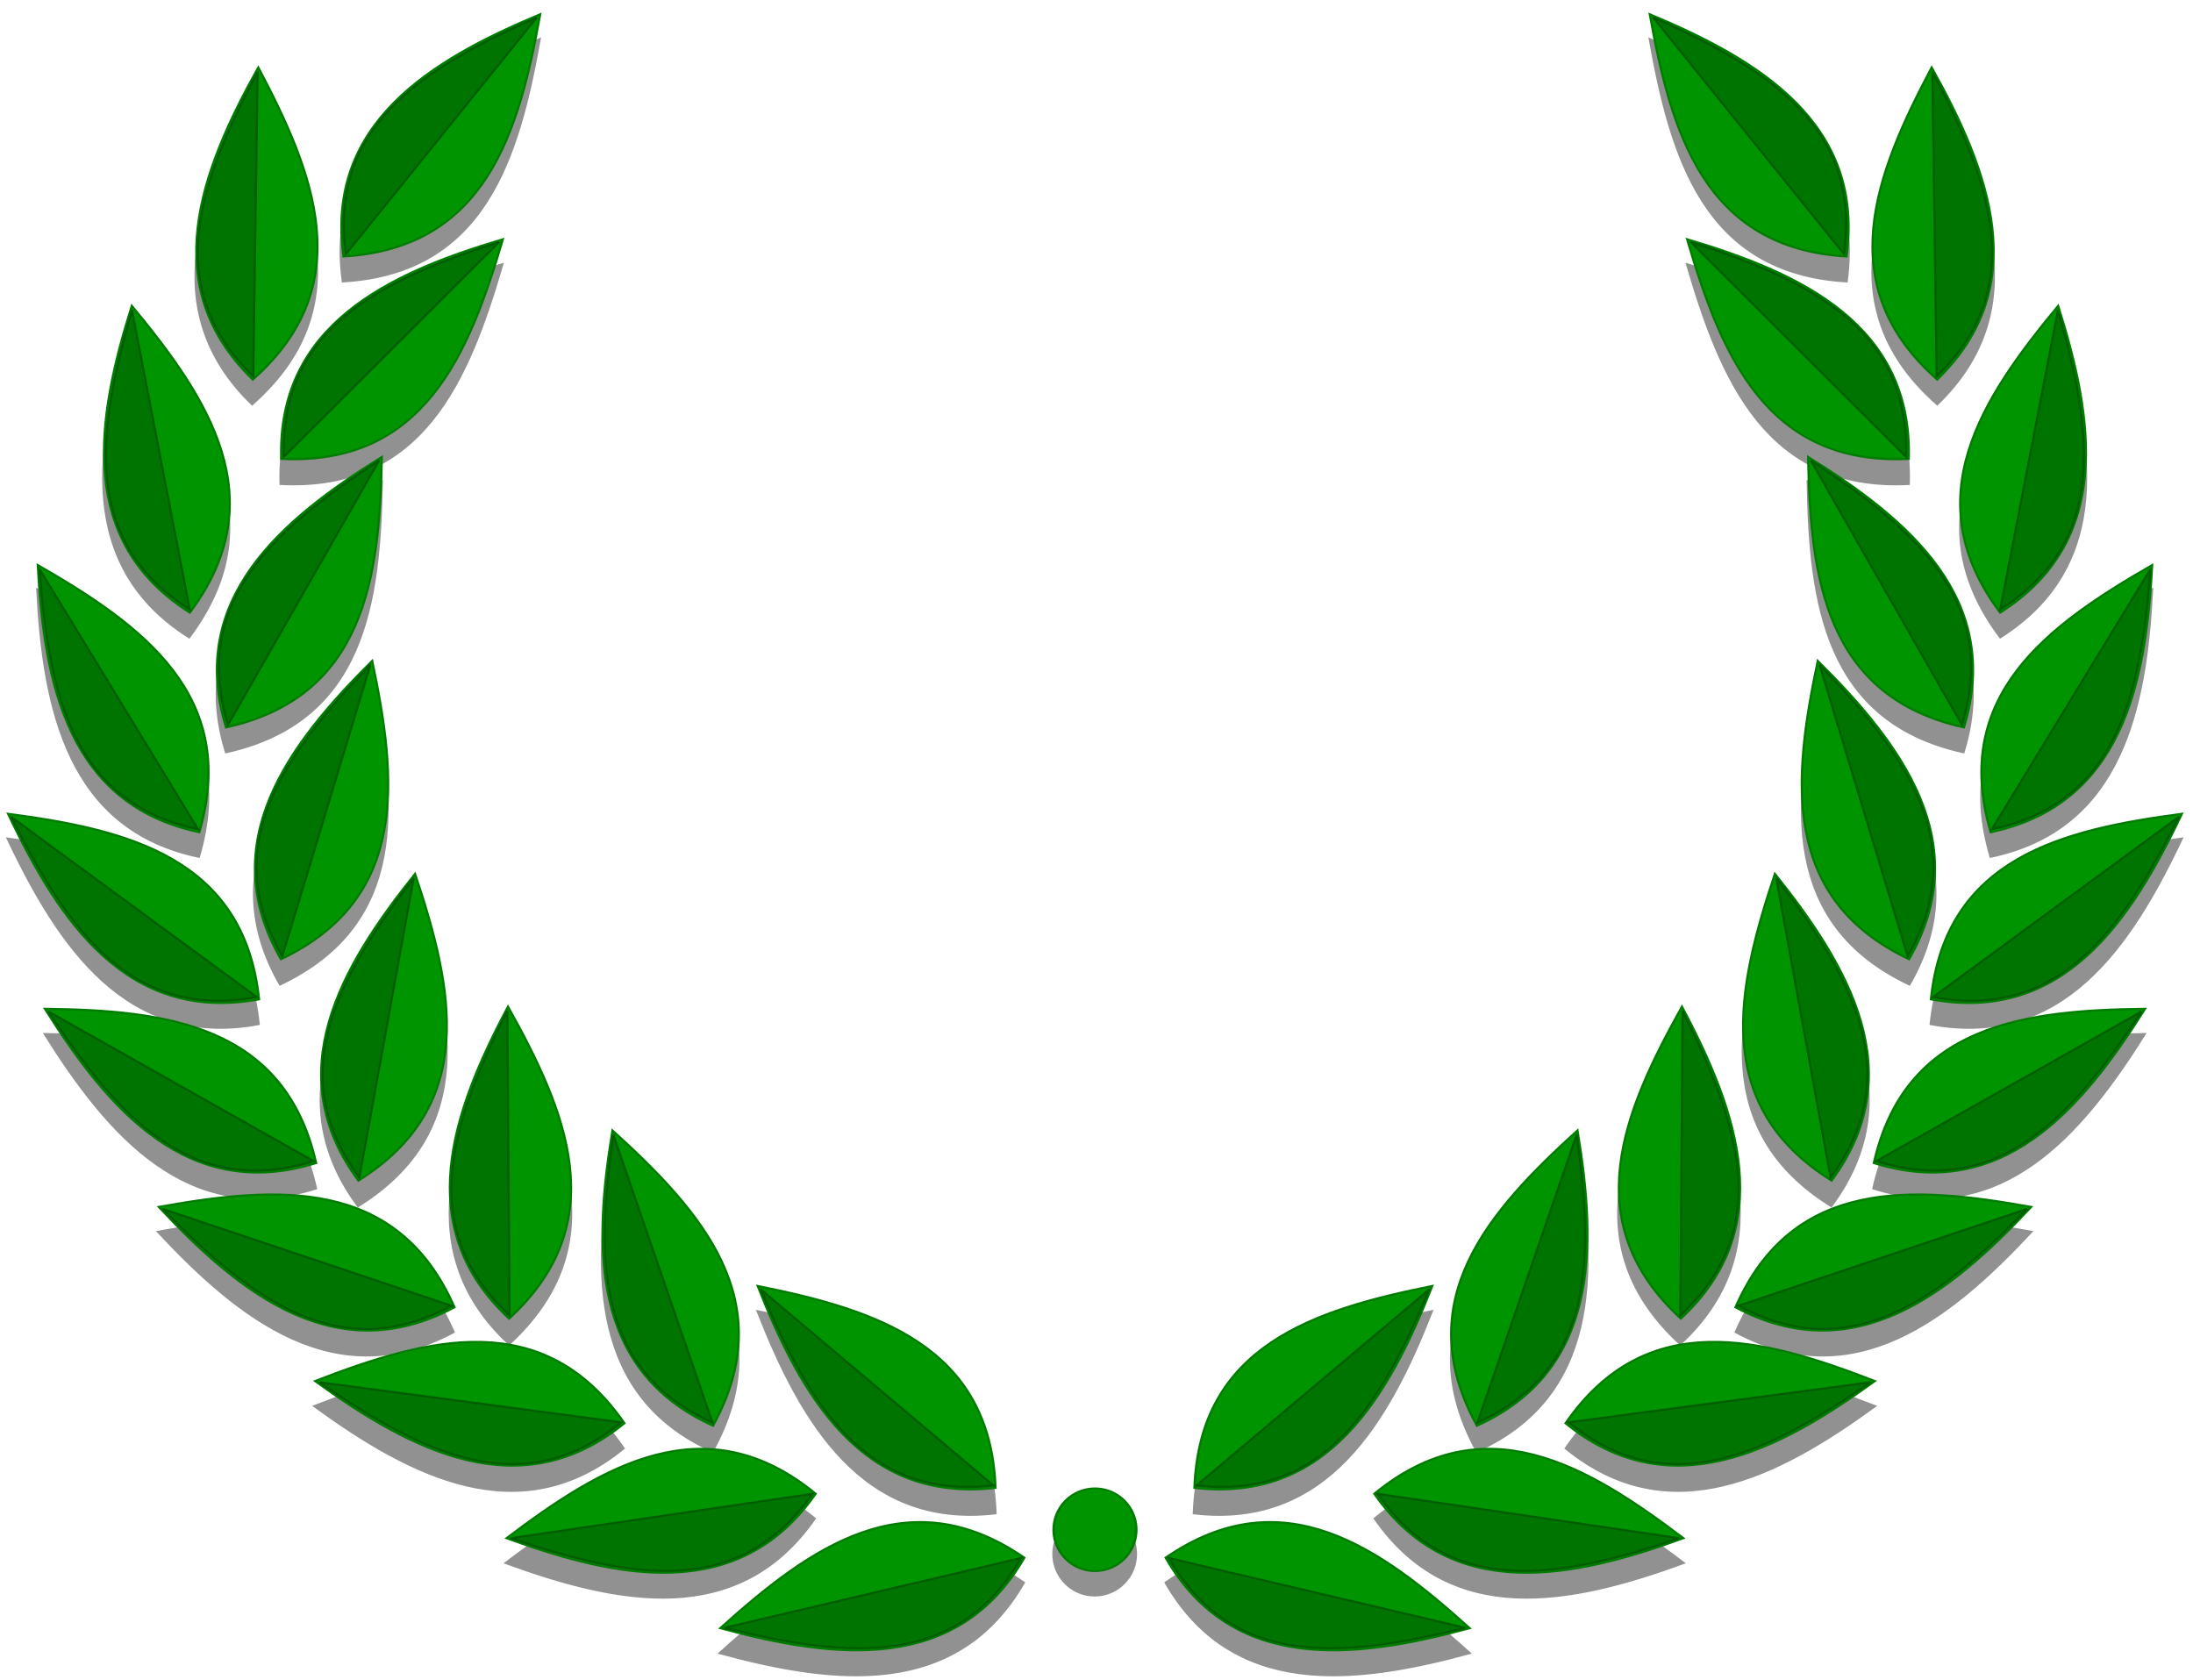<?xml version="1.0" encoding="UTF-8" standalone="no"?>
<!-- Created with Inkscape (http://www.inkscape.org/) -->
<svg
   xmlns:dc="http://purl.org/dc/elements/1.1/"
   xmlns:cc="http://web.resource.org/cc/"
   xmlns:rdf="http://www.w3.org/1999/02/22-rdf-syntax-ns#"
   xmlns:svg="http://www.w3.org/2000/svg"
   xmlns="http://www.w3.org/2000/svg"
   xmlns:xlink="http://www.w3.org/1999/xlink"
   xmlns:sodipodi="http://sodipodi.sourceforge.net/DTD/sodipodi-0.dtd"
   xmlns:inkscape="http://www.inkscape.org/namespaces/inkscape"
   height="720"
   width="940"
   id="svg2"
   sodipodi:version="0.32"
   inkscape:version="0.44+devel"
   version="1.0"
   sodipodi:docbase="C:\Documents and Settings\James\                  "
   sodipodi:docname="SPQRomani.svg"
   inkscape:output_extension="org.inkscape.output.svg.inkscape"
   sodipodi:modified="true">
  <defs
     id="defs4">
    <linearGradient
       id="linearGradient6377">
      <stop
         style="stop-color:#795400;stop-opacity:1;"
         offset="0"
         id="stop6379" />
      <stop
         id="stop6410"
         offset="0.055"
         style="stop-color:#694900;stop-opacity:1;" />
      <stop
         style="stop-color:#4f3600;stop-opacity:1;"
         offset="0.107"
         id="stop6412" />
      <stop
         id="stop6414"
         offset="0.107"
         style="stop-color:#4f3600;stop-opacity:1;" />
      <stop
         id="stop6387"
         offset="0.129"
         style="stop-color:#644500;stop-opacity:1;" />
      <stop
         style="stop-color:#7e5700;stop-opacity:1;"
         offset="0.206"
         id="stop6389" />
      <stop
         id="stop6391"
         offset="0.332"
         style="stop-color:#9e6d00;stop-opacity:1;" />
      <stop
         style="stop-color:#d89600;stop-opacity:1;"
         offset="0.705"
         id="stop6393" />
      <stop
         id="stop6395"
         offset="0.773"
         style="stop-color:#d69d1c;stop-opacity:1;" />
      <stop
         style="stop-color:#d49c1e;stop-opacity:1;"
         offset="0.773"
         id="stop6397" />
      <stop
         id="stop6399"
         offset="0.788"
         style="stop-color:#de9f0e;stop-opacity:1;" />
      <stop
         style="stop-color:#ebac1c;stop-opacity:1;"
         offset="0.824"
         id="stop6401" />
      <stop
         id="stop6403"
         offset="0.824"
         style="stop-color:#eda90f;stop-opacity:1;" />
      <stop
         style="stop-color:#c48800;stop-opacity:1;"
         offset="0"
         id="stop6405" />
      <stop
         id="stop6407"
         offset="0"
         style="stop-color:#c48800;stop-opacity:1;" />
      <stop
         style="stop-color:#c48800;stop-opacity:1;"
         offset="1"
         id="stop6381" />
    </linearGradient>
    <linearGradient
       id="linearGradient6438">
      <stop
         id="stop6440"
         offset="0"
         stop-color="#232803" />
      <stop
         id="stop6442"
         offset="0.08"
         stop-color="#55490c" />
      <stop
         id="stop6444"
         offset="0.164"
         stop-color="#886a16" />
      <stop
         id="stop6446"
         offset="0.224"
         stop-color="#a68c29" />
      <stop
         id="stop6448"
         offset="0.285"
         stop-color="#ccb54a" />
      <stop
         id="stop6450"
         offset="0.345"
         stop-color="#ebdb66" />
      <stop
         id="stop6452"
         offset="0.382"
         stop-color="#f0e36b" />
      <stop
         id="stop6454"
         offset="0.414"
         stop-color="#f5ec70" />
      <stop
         id="stop6456"
         offset="0.467"
         stop-color="#e3d55e" />
      <stop
         id="stop6458"
         offset="0.516"
         stop-color="#d1be4c" />
      <stop
         id="stop6460"
         offset="0.542"
         stop-color="#c6ad3f" />
      <stop
         id="stop6462"
         offset="0.572"
         stop-color="#bb9c33" />
      <stop
         id="stop6464"
         offset="0.632"
         stop-color="#a88e2a" />
      <stop
         id="stop6466"
         offset="0.663"
         stop-color="#b99e37" />
      <stop
         id="stop6468"
         offset="0.698"
         stop-color="#caae44" />
      <stop
         id="stop6470"
         offset="0.728"
         stop-color="#d2bc4d" />
      <stop
         id="stop6472"
         offset="0.758"
         stop-color="#daca56" />
      <stop
         id="stop6474"
         offset="0.787"
         stop-color="#d5c24f" />
      <stop
         id="stop6476"
         offset="0.817"
         stop-color="#d0bb49" />
      <stop
         id="stop6478"
         offset="0.878"
         stop-color="#bb9c33" />
      <stop
         id="stop6480"
         offset="0.935"
         stop-color="#896c1a" />
      <stop
         id="stop6482"
         offset="0.973"
         stop-color="#564a0e" />
      <stop
         id="stop6484"
         offset="1"
         stop-color="#232803" />
    </linearGradient>
    <linearGradient
       inkscape:collect="always"
       xlink:href="#linearGradient6438"
       id="linearGradient6626"
       gradientUnits="userSpaceOnUse"
       x1="182.823"
       y1="434.393"
       x2="562.533"
       y2="616.241" />
    <linearGradient
       inkscape:collect="always"
       xlink:href="#linearGradient6438"
       id="linearGradient6630"
       gradientUnits="userSpaceOnUse"
       x1="182.823"
       y1="434.393"
       x2="562.533"
       y2="616.241"
       gradientTransform="matrix(1.346,0,0,1.346,-127.656,-205.758)" />
    <linearGradient
       inkscape:collect="always"
       xlink:href="#linearGradient6438"
       id="linearGradient6742"
       gradientUnits="userSpaceOnUse"
       gradientTransform="matrix(1.346,0,0,1.346,-127.656,-205.758)"
       x1="182.823"
       y1="434.393"
       x2="562.533"
       y2="616.241" />
    <linearGradient
       id="linearGradient7749">
      <stop
         id="stop7753"
         offset="0"
         stop-color="#585858" />
      <stop
         id="stop7755"
         offset="0.164"
         stop-color="#888" />
      <stop
         id="stop7757"
         offset="0.224"
         stop-color="#a6a6a6" />
      <stop
         id="stop7759"
         offset="0.285"
         stop-color="#ccc" />
      <stop
         id="stop7761"
         offset="0.285"
         stop-color="#cccac2" />
      <stop
         id="stop7769"
         offset="0.467"
         stop-color="#e3e3e3" />
      <stop
         id="stop7771"
         offset="0.516"
         stop-color="#d1d1d1" />
      <stop
         id="stop7773"
         offset="0.542"
         stop-color="#c6c6c6" />
      <stop
         id="stop7775"
         offset="0.572"
         stop-color="#bbb" />
      <stop
         id="stop7777"
         offset="0.632"
         stop-color="#a8a8a8" />
      <stop
         id="stop7779"
         offset="0.663"
         stop-color="#b9b9b9" />
      <stop
         id="stop7781"
         offset="0.698"
         stop-color="#cacaca" />
      <stop
         id="stop7783"
         offset="0.728"
         stop-color="#d2d2d2" />
      <stop
         id="stop7785"
         offset="0.758"
         stop-color="#dadada" />
      <stop
         id="stop7787"
         offset="0.787"
         stop-color="#d5d5d5" />
      <stop
         id="stop7789"
         offset="0.817"
         stop-color="#d0d0d0" />
      <stop
         id="stop7791"
         offset="0.878"
         stop-color="#bbb" />
      <stop
         id="stop7793"
         offset="0.935"
         stop-color="#898989" />
      <stop
         id="stop7795"
         offset="1"
         stop-color="#585858"
         style="stop-color:black;stop-opacity:1" />
    </linearGradient>
    <linearGradient
       inkscape:collect="always"
       xlink:href="#linearGradient7749"
       id="linearGradient7827"
       x1="-919.808"
       y1="341.907"
       x2="-174.853"
       y2="528.992"
       gradientUnits="userSpaceOnUse"
       gradientTransform="matrix(0.762,0,0,0.762,801.227,173.531)" />
    <linearGradient
       inkscape:collect="always"
       xlink:href="#linearGradient6438"
       id="linearGradient8715"
       gradientUnits="userSpaceOnUse"
       gradientTransform="matrix(1.367,0,0,1.325,-126.817,-196.841)"
       x1="182.823"
       y1="434.393"
       x2="562.533"
       y2="616.241" />
    <filter
       inkscape:collect="always"
       id="filter3327">
      <feGaussianBlur
         inkscape:collect="always"
         stdDeviation="6.131"
         id="feGaussianBlur3329" />
    </filter>
  </defs>
  <sodipodi:namedview
     id="base"
     pagecolor="#ffffff"
     bordercolor="#666666"
     borderopacity="1.0"
     inkscape:pageopacity="0.0"
     inkscape:pageshadow="2"
     inkscape:cx="470"
     inkscape:cy="360"
     inkscape:zoom="0.52361111"
     inkscape:document-units="px"
     inkscape:current-layer="g2936"
     inkscape:window-width="887"
     inkscape:window-height="602"
     inkscape:window-x="129"
     inkscape:window-y="132"
     width="940px"
     height="720px" />
  <g
     inkscape:groupmode="layer"
     inkscape:label="Warstwa 1"
     id="layer1"
     transform="translate(91.881,-228.748)">
    <path
       style="fill:#919191;fill-opacity:1;fill-rule:evenodd;stroke:#919191;stroke-width:1px;stroke-linecap:butt;stroke-linejoin:miter;stroke-opacity:1;filter:url(#filter3327)"
       d="M 139.401,245.593 C 92.227,265.283 47.25,292.535 55.097,349.291 C 116.022,345.776 130.318,296.179 139.401,245.593 z M 615.318,245.593 C 624.401,296.179 638.697,345.776 699.622,349.291 C 707.469,292.535 662.492,265.283 615.318,245.593 z M 18.582,268.352 C -6.394,312.954 -25.01,362.137 16.184,401.96 C 61.961,361.603 42.645,313.766 18.582,268.352 z M 736.137,268.352 C 712.074,313.766 692.716,361.603 738.493,401.96 C 779.687,362.137 761.113,312.954 736.137,268.352 z M 123.373,342.097 C 74.356,356.604 26.723,378.849 28.426,436.12 C 89.376,439.172 108.907,391.414 123.373,342.097 z M 631.304,342.097 C 645.77,391.414 665.301,439.172 726.251,436.12 C 727.954,378.849 680.321,356.604 631.304,342.097 z M -35.644,370.493 C -51.043,419.238 -59.245,471.2 -10.824,501.83 C 25.805,453.018 -2.861,410.075 -35.644,370.493 z M 790.321,370.493 C 757.538,410.075 728.872,453.018 765.501,501.83 C 813.922,471.2 805.72,419.238 790.321,370.493 z M 71.714,435.32 C 28.276,462.27 -11.789,496.309 4.994,551.092 C 64.582,537.922 70.8,486.707 71.714,435.32 z M 683.005,435.32 C 683.919,486.707 690.137,537.922 749.725,551.092 C 766.508,496.309 726.443,462.27 683.005,435.32 z M -75.861,481.511 C -73.24,532.563 -62.735,584.134 -6.659,595.894 C 10.586,537.355 -31.305,507.127 -75.861,481.511 z M 830.538,481.511 C 785.982,507.127 744.133,537.355 761.378,595.894 C 817.454,584.134 827.917,532.563 830.538,481.511 z M 67.339,522.822 C 31.021,558.796 -0.426,600.977 28.173,650.625 C 83.313,624.473 77.93,573.114 67.339,522.822 z M 687.38,522.822 C 676.789,573.114 671.407,624.473 726.546,650.625 C 755.145,600.977 723.698,558.796 687.38,522.822 z M -88.524,588.238 C -66.665,634.448 -37.37,678.093 18.96,667.62 C 12.621,606.924 -37.571,594.963 -88.524,588.238 z M 843.243,588.238 C 792.29,594.963 742.056,606.924 735.717,667.62 C 792.047,678.093 821.384,634.448 843.243,588.238 z M 85.891,614.194 C 53.931,654.09 27.522,699.568 61.617,745.615 C 113.4,713.321 102.171,662.942 85.891,614.194 z M 668.828,614.194 C 652.548,662.942 641.277,713.321 693.06,745.615 C 727.155,699.568 700.788,654.09 668.828,614.194 z M 125.855,671.07 C 101.85,716.201 84.316,765.796 126.36,804.72 C 171.254,763.383 150.895,715.953 125.855,671.07 z M 628.864,671.07 C 603.824,715.953 583.423,763.383 628.317,804.72 C 670.361,765.796 652.87,716.201 628.864,671.07 z M -72.622,671.995 C -45.431,715.283 -11.16,755.172 43.528,738.084 C 30.026,678.57 -21.231,672.623 -72.622,671.995 z M 827.341,671.995 C 775.95,672.623 724.651,678.57 711.149,738.084 C 765.837,755.172 800.15,715.283 827.341,671.995 z M 170.448,724.16 C 162.07,774.588 161.271,827.157 213.525,850.659 C 242.912,797.173 208.481,758.727 170.448,724.16 z M 584.229,724.16 C 546.196,758.727 511.765,797.173 541.152,850.659 C 593.406,827.157 592.607,774.588 584.229,724.16 z M 22.789,751.42 C 7.657,751.579 -8.268,753.876 -24.075,756.721 C 10.811,794.085 52.037,826.751 102.508,799.63 C 85.655,761.208 56.078,751.071 22.789,751.42 z M 727.387,751.42 C 695.949,752.035 668.256,762.954 652.169,799.63 C 702.64,826.751 743.866,794.085 778.752,756.721 C 761.365,753.592 743.855,751.098 727.387,751.42 z M 232.919,790.796 C 251.61,838.375 277.899,883.937 334.808,877.288 C 332.577,816.302 283.302,800.943 232.919,790.796 z M 521.8,790.796 C 471.417,800.943 422.1,816.302 419.869,877.288 C 476.778,883.937 503.109,838.375 521.8,790.796 z M 109.827,814.648 C 88.287,815.105 65.405,822.735 42.939,831.434 C 84.295,861.48 130.979,885.706 175.37,849.481 C 156.938,822.809 134.24,814.13 109.827,814.648 z M 640.306,814.648 C 617.63,815.273 596.587,824.476 579.307,849.481 C 623.698,885.706 670.382,861.48 711.738,831.434 C 689.272,822.735 666.39,815.105 644.85,814.648 C 643.324,814.616 641.818,814.607 640.306,814.648 z M 206.921,860.376 C 178.348,860.917 151.026,878.899 124.972,898.616 C 172.994,916.139 224.552,926.633 257.276,879.602 C 241.066,866.286 225.19,860.701 209.697,860.376 C 208.773,860.357 207.842,860.359 206.921,860.376 z M 544.98,860.376 C 529.487,860.701 513.653,866.286 497.443,879.602 C 530.167,926.633 581.683,916.139 629.705,898.616 C 602.811,878.262 574.557,859.756 544.98,860.376 z M 377.339,877.12 C 367.58,877.12 359.67,885.03 359.67,894.788 C 359.67,904.546 367.58,912.499 377.339,912.499 C 387.097,912.499 395.007,904.546 395.007,894.788 C 395.007,885.03 387.097,877.119 377.339,877.12 z M 302.121,891.801 C 270.895,891.839 242.952,913.607 216.68,937.235 C 266.011,950.637 318.29,956.7 346.923,907.072 C 331.216,896.256 316.314,891.784 302.121,891.801 z M 452.556,891.801 C 438.363,891.784 423.503,896.256 407.796,907.072 C 436.429,956.7 488.666,950.637 537.997,937.235 C 511.725,913.607 483.782,891.839 452.556,891.801 z "
       id="path3159" />
    <g
       id="g3044"
       transform="matrix(1.346,0,0,1.346,-138.356,-200.687)">
      <g
         transform="matrix(0.506,0,0,0.506,182.655,465.192)"
         id="g2882">
        <g
           id="g2770"
           transform="matrix(0.573,-0.905,1.001,0.445,-415.047,619.463)">
          <path
             sodipodi:nodetypes="ccc"
             id="path1872"
             d="M 231.886,633.392 C 247.427,550.75 185.451,525.021 120.417,506.2 C 131.212,572.393 152.919,636.608 231.886,633.392 z "
             style="fill:#009500;fill-opacity:1;fill-rule:evenodd;stroke:#007d00;stroke-width:1.363px;stroke-linecap:butt;stroke-linejoin:miter;stroke-opacity:1" />
          <path
             sodipodi:nodetypes="ccc"
             id="path1883"
             d="M 230.954,631.932 L 121.664,508.223 C 134.936,578.602 156.035,634.983 230.954,631.932 z "
             style="fill:#007400;fill-opacity:1;fill-rule:evenodd;stroke:#005d00;stroke-width:1.363px;stroke-linecap:butt;stroke-linejoin:miter;stroke-opacity:1" />
        </g>
        <g
           id="g2782"
           transform="matrix(1.068,-8.01205e-2,0.24,1.068,-65.931,-10.494)"
           inkscape:transform-center-y="17.142857">
          <path
             sodipodi:nodetypes="ccc"
             id="path2784"
             d="M 231.886,633.392 C 247.427,550.75 185.451,525.021 120.417,506.2 C 131.212,572.393 152.919,636.608 231.886,633.392 z "
             style="fill:#009500;fill-opacity:1;fill-rule:evenodd;stroke:#007d00;stroke-width:1.363px;stroke-linecap:butt;stroke-linejoin:miter;stroke-opacity:1" />
          <path
             sodipodi:nodetypes="ccc"
             id="path2786"
             d="M 230.954,631.932 L 121.664,508.223 C 134.936,578.602 156.035,634.983 230.954,631.932 z "
             style="fill:#007400;fill-opacity:1;fill-rule:evenodd;stroke:#005d00;stroke-width:1.363px;stroke-linecap:butt;stroke-linejoin:miter;stroke-opacity:1" />
        </g>
        <g
           id="g2788"
           transform="matrix(0.648,-0.853,0.96,0.528,-537.823,514.566)">
          <path
             sodipodi:nodetypes="ccc"
             id="path2790"
             d="M 231.886,633.392 C 247.427,550.75 185.451,525.021 120.417,506.2 C 131.212,572.393 152.919,636.608 231.886,633.392 z "
             style="fill:#009500;fill-opacity:1;fill-rule:evenodd;stroke:#007d00;stroke-width:1.363px;stroke-linecap:butt;stroke-linejoin:miter;stroke-opacity:1" />
          <path
             sodipodi:nodetypes="ccc"
             id="path2792"
             d="M 230.954,631.932 L 121.664,508.223 C 134.936,578.602 156.035,634.983 230.954,631.932 z "
             style="fill:#007400;fill-opacity:1;fill-rule:evenodd;stroke:#005d00;stroke-width:1.363px;stroke-linecap:butt;stroke-linejoin:miter;stroke-opacity:1" />
        </g>
        <g
           id="g2794"
           transform="matrix(0.958,0.479,-0.342,1.04,150.487,-161.529)">
          <path
             sodipodi:nodetypes="ccc"
             id="path2796"
             d="M 231.886,633.392 C 247.427,550.75 185.451,525.021 120.417,506.2 C 131.212,572.393 152.919,636.608 231.886,633.392 z "
             style="fill:#009500;fill-opacity:1;fill-rule:evenodd;stroke:#007d00;stroke-width:1.363px;stroke-linecap:butt;stroke-linejoin:miter;stroke-opacity:1" />
          <path
             sodipodi:nodetypes="ccc"
             id="path2798"
             d="M 230.954,631.932 L 121.664,508.223 C 134.936,578.602 156.035,634.983 230.954,631.932 z "
             style="fill:#007400;fill-opacity:1;fill-rule:evenodd;stroke:#005d00;stroke-width:1.363px;stroke-linecap:butt;stroke-linejoin:miter;stroke-opacity:1" />
        </g>
        <g
           id="g2800"
           transform="matrix(0.857,-0.642,0.778,0.771,-591.364,267.296)">
          <path
             sodipodi:nodetypes="ccc"
             id="path2802"
             d="M 231.886,633.392 C 247.427,550.75 185.451,525.021 120.417,506.2 C 131.212,572.393 152.919,636.608 231.886,633.392 z "
             style="fill:#009500;fill-opacity:1;fill-rule:evenodd;stroke:#007d00;stroke-width:1.363px;stroke-linecap:butt;stroke-linejoin:miter;stroke-opacity:1" />
          <path
             sodipodi:nodetypes="ccc"
             id="path2804"
             d="M 230.954,631.932 L 121.664,508.223 C 134.936,578.602 156.035,634.983 230.954,631.932 z "
             style="fill:#007400;fill-opacity:1;fill-rule:evenodd;stroke:#005d00;stroke-width:1.363px;stroke-linecap:butt;stroke-linejoin:miter;stroke-opacity:1" />
        </g>
        <g
           id="g2806"
           transform="matrix(0.755,0.759,-0.656,0.877,268.126,-190.625)">
          <path
             sodipodi:nodetypes="ccc"
             id="path2808"
             d="M 231.886,633.392 C 247.427,550.75 185.451,525.021 120.417,506.2 C 131.212,572.393 152.919,636.608 231.886,633.392 z "
             style="fill:#009500;fill-opacity:1;fill-rule:evenodd;stroke:#007d00;stroke-width:1.363px;stroke-linecap:butt;stroke-linejoin:miter;stroke-opacity:1" />
          <path
             sodipodi:nodetypes="ccc"
             id="path2810"
             d="M 230.954,631.932 L 121.664,508.223 C 134.936,578.602 156.035,634.983 230.954,631.932 z "
             style="fill:#007400;fill-opacity:1;fill-rule:evenodd;stroke:#005d00;stroke-width:1.363px;stroke-linecap:butt;stroke-linejoin:miter;stroke-opacity:1" />
        </g>
        <g
           id="g2812"
           transform="matrix(0.964,-0.467,0.617,0.905,-621.137,68.843)">
          <path
             sodipodi:nodetypes="ccc"
             id="path2814"
             d="M 231.886,633.392 C 247.427,550.75 185.451,525.021 120.417,506.2 C 131.212,572.393 152.919,636.608 231.886,633.392 z "
             style="fill:#009500;fill-opacity:1;fill-rule:evenodd;stroke:#007d00;stroke-width:1.363px;stroke-linecap:butt;stroke-linejoin:miter;stroke-opacity:1" />
          <path
             sodipodi:nodetypes="ccc"
             id="path2816"
             d="M 230.954,631.932 L 121.664,508.223 C 134.936,578.602 156.035,634.983 230.954,631.932 z "
             style="fill:#007400;fill-opacity:1;fill-rule:evenodd;stroke:#005d00;stroke-width:1.363px;stroke-linecap:butt;stroke-linejoin:miter;stroke-opacity:1" />
        </g>
        <g
           id="g2818"
           transform="matrix(0.601,0.886,-0.807,0.74,304.607,-220.138)">
          <path
             sodipodi:nodetypes="ccc"
             id="path2820"
             d="M 231.886,633.392 C 247.427,550.75 185.451,525.021 120.417,506.2 C 131.212,572.393 152.919,636.608 231.886,633.392 z "
             style="fill:#009500;fill-opacity:1;fill-rule:evenodd;stroke:#007d00;stroke-width:1.363px;stroke-linecap:butt;stroke-linejoin:miter;stroke-opacity:1" />
          <path
             sodipodi:nodetypes="ccc"
             id="path2822"
             d="M 230.954,631.932 L 121.664,508.223 C 134.936,578.602 156.035,634.983 230.954,631.932 z "
             style="fill:#007400;fill-opacity:1;fill-rule:evenodd;stroke:#005d00;stroke-width:1.363px;stroke-linecap:butt;stroke-linejoin:miter;stroke-opacity:1" />
        </g>
        <g
           id="g2824"
           transform="matrix(1.035,-0.277,0.434,1.005,-608.74,-129.315)">
          <path
             sodipodi:nodetypes="ccc"
             id="path2826"
             d="M 231.886,633.392 C 247.427,550.75 185.451,525.021 120.417,506.2 C 131.212,572.393 152.919,636.608 231.886,633.392 z "
             style="fill:#009500;fill-opacity:1;fill-rule:evenodd;stroke:#007d00;stroke-width:1.363px;stroke-linecap:butt;stroke-linejoin:miter;stroke-opacity:1" />
          <path
             sodipodi:nodetypes="ccc"
             id="path2828"
             d="M 230.954,631.932 L 121.664,508.223 C 134.936,578.602 156.035,634.983 230.954,631.932 z "
             style="fill:#007400;fill-opacity:1;fill-rule:evenodd;stroke:#005d00;stroke-width:1.363px;stroke-linecap:butt;stroke-linejoin:miter;stroke-opacity:1" />
        </g>
        <g
           id="g2830"
           transform="matrix(0.747,0.768,-0.665,0.87,125.857,-397.645)">
          <g
             id="g2878"
             transform="matrix(0.916,0.283,-0.296,1,202.003,-80.531)">
            <path
               style="fill:#009500;fill-opacity:1;fill-rule:evenodd;stroke:#007d00;stroke-width:1.363px;stroke-linecap:butt;stroke-linejoin:miter;stroke-opacity:1"
               d="M 231.886,633.392 C 247.427,550.75 185.451,525.021 120.417,506.2 C 131.212,572.393 152.919,636.608 231.886,633.392 z "
               id="path2832"
               sodipodi:nodetypes="ccc" />
            <path
               style="fill:#007400;fill-opacity:1;fill-rule:evenodd;stroke:#005d00;stroke-width:1.363px;stroke-linecap:butt;stroke-linejoin:miter;stroke-opacity:1"
               d="M 230.954,631.932 L 121.664,508.223 C 134.936,578.602 156.035,634.983 230.954,631.932 z "
               id="path2834"
               sodipodi:nodetypes="ccc" />
          </g>
        </g>
        <g
           id="g2836"
           transform="matrix(1.06,-0.152,0.312,1.05,-573.176,-289.857)">
          <path
             sodipodi:nodetypes="ccc"
             id="path2838"
             d="M 231.886,633.392 C 247.427,550.75 185.451,525.021 120.417,506.2 C 131.212,572.393 152.919,636.608 231.886,633.392 z "
             style="fill:#009500;fill-opacity:1;fill-rule:evenodd;stroke:#007d00;stroke-width:1.363px;stroke-linecap:butt;stroke-linejoin:miter;stroke-opacity:1" />
          <path
             sodipodi:nodetypes="ccc"
             id="path2840"
             d="M 230.954,631.932 L 121.664,508.223 C 134.936,578.602 156.035,634.983 230.954,631.932 z "
             style="fill:#007400;fill-opacity:1;fill-rule:evenodd;stroke:#005d00;stroke-width:1.363px;stroke-linecap:butt;stroke-linejoin:miter;stroke-opacity:1" />
        </g>
        <g
           id="g2842"
           transform="matrix(0.271,1.036,-1.008,0.429,425.16,-343.1)">
          <path
             sodipodi:nodetypes="ccc"
             id="path2844"
             d="M 231.886,633.392 C 247.427,550.75 185.451,525.021 120.417,506.2 C 131.212,572.393 152.919,636.608 231.886,633.392 z "
             style="fill:#009500;fill-opacity:1;fill-rule:evenodd;stroke:#007d00;stroke-width:1.363px;stroke-linecap:butt;stroke-linejoin:miter;stroke-opacity:1" />
          <path
             sodipodi:nodetypes="ccc"
             id="path2846"
             d="M 230.954,631.932 L 121.664,508.223 C 134.936,578.602 156.035,634.983 230.954,631.932 z "
             style="fill:#007400;fill-opacity:1;fill-rule:evenodd;stroke:#005d00;stroke-width:1.363px;stroke-linecap:butt;stroke-linejoin:miter;stroke-opacity:1" />
        </g>
        <g
           id="g2848"
           transform="matrix(1.038,0.263,-0.111,1.09,-337.728,-516.595)">
          <path
             sodipodi:nodetypes="ccc"
             id="path2850"
             d="M 231.886,633.392 C 247.427,550.75 185.451,525.021 120.417,506.2 C 131.212,572.393 152.919,636.608 231.886,633.392 z "
             style="fill:#009500;fill-opacity:1;fill-rule:evenodd;stroke:#007d00;stroke-width:1.363px;stroke-linecap:butt;stroke-linejoin:miter;stroke-opacity:1" />
          <path
             sodipodi:nodetypes="ccc"
             id="path2852"
             d="M 230.954,631.932 L 121.664,508.223 C 134.936,578.602 156.035,634.983 230.954,631.932 z "
             style="fill:#007400;fill-opacity:1;fill-rule:evenodd;stroke:#005d00;stroke-width:1.363px;stroke-linecap:butt;stroke-linejoin:miter;stroke-opacity:1" />
        </g>
        <g
           id="g2854"
           transform="matrix(-1.253547e-2,1.071,-1.085,0.147,574.432,-341.583)">
          <path
             sodipodi:nodetypes="ccc"
             id="path2856"
             d="M 231.886,633.392 C 247.427,550.75 185.451,525.021 120.417,506.2 C 131.212,572.393 152.919,636.608 231.886,633.392 z "
             style="fill:#009500;fill-opacity:1;fill-rule:evenodd;stroke:#007d00;stroke-width:1.363px;stroke-linecap:butt;stroke-linejoin:miter;stroke-opacity:1" />
          <path
             sodipodi:nodetypes="ccc"
             id="path2858"
             d="M 230.954,631.932 L 121.664,508.223 C 134.936,578.602 156.035,634.983 230.954,631.932 z "
             style="fill:#007400;fill-opacity:1;fill-rule:evenodd;stroke:#005d00;stroke-width:1.363px;stroke-linecap:butt;stroke-linejoin:miter;stroke-opacity:1" />
        </g>
        <g
           id="g2860"
           transform="matrix(0.881,0.61,-0.485,0.982,-70.368,-666.837)">
          <path
             sodipodi:nodetypes="ccc"
             id="path2862"
             d="M 231.886,633.392 C 247.427,550.75 185.451,525.021 120.417,506.2 C 131.212,572.393 152.919,636.608 231.886,633.392 z "
             style="fill:#009500;fill-opacity:1;fill-rule:evenodd;stroke:#007d00;stroke-width:1.363px;stroke-linecap:butt;stroke-linejoin:miter;stroke-opacity:1" />
          <path
             sodipodi:nodetypes="ccc"
             id="path2864"
             d="M 230.954,631.932 L 121.664,508.223 C 134.936,578.602 156.035,634.983 230.954,631.932 z "
             style="fill:#007400;fill-opacity:1;fill-rule:evenodd;stroke:#005d00;stroke-width:1.363px;stroke-linecap:butt;stroke-linejoin:miter;stroke-opacity:1" />
        </g>
        <g
           id="g2866"
           transform="matrix(0.103,1.066,-1.063,0.263,572.881,-541.285)">
          <path
             sodipodi:nodetypes="ccc"
             id="path2868"
             d="M 231.886,633.392 C 247.427,550.75 185.451,525.021 120.417,506.2 C 131.212,572.393 152.919,636.608 231.886,633.392 z "
             style="fill:#009500;fill-opacity:1;fill-rule:evenodd;stroke:#007d00;stroke-width:1.363px;stroke-linecap:butt;stroke-linejoin:miter;stroke-opacity:1" />
          <path
             sodipodi:nodetypes="ccc"
             id="path2870"
             d="M 230.954,631.932 L 121.664,508.223 C 134.936,578.602 156.035,634.983 230.954,631.932 z "
             style="fill:#007400;fill-opacity:1;fill-rule:evenodd;stroke:#005d00;stroke-width:1.363px;stroke-linecap:butt;stroke-linejoin:miter;stroke-opacity:1" />
        </g>
        <g
           id="g2872"
           transform="matrix(0.738,0.776,-0.674,0.863,122.126,-776.622)">
          <path
             sodipodi:nodetypes="ccc"
             id="path2874"
             d="M 231.886,633.392 C 247.427,550.75 185.451,525.021 120.417,506.2 C 131.212,572.393 152.919,636.608 231.886,633.392 z "
             style="fill:#009500;fill-opacity:1;fill-rule:evenodd;stroke:#007d00;stroke-width:1.363px;stroke-linecap:butt;stroke-linejoin:miter;stroke-opacity:1" />
          <path
             sodipodi:nodetypes="ccc"
             id="path2876"
             d="M 230.954,631.932 L 121.664,508.223 C 134.936,578.602 156.035,634.983 230.954,631.932 z "
             style="fill:#007400;fill-opacity:1;fill-rule:evenodd;stroke:#005d00;stroke-width:1.363px;stroke-linecap:butt;stroke-linejoin:miter;stroke-opacity:1" />
        </g>
      </g>
      <g
         transform="matrix(-0.506,0,0,0.506,583.799,465.192)"
         id="g2936">
        <g
           id="g2938"
           transform="matrix(0.573,-0.905,1.001,0.445,-415.047,619.463)">
          <path
             sodipodi:nodetypes="ccc"
             id="path2940"
             d="M 231.886,633.392 C 247.427,550.75 185.451,525.021 120.417,506.2 C 131.212,572.393 152.919,636.608 231.886,633.392 z "
             style="fill:#009500;fill-opacity:1;fill-rule:evenodd;stroke:#007d00;stroke-width:1.363px;stroke-linecap:butt;stroke-linejoin:miter;stroke-opacity:1" />
          <path
             sodipodi:nodetypes="ccc"
             id="path2942"
             d="M 230.954,631.932 L 121.664,508.223 C 134.936,578.602 156.035,634.983 230.954,631.932 z "
             style="fill:#007400;fill-opacity:1;fill-rule:evenodd;stroke:#005d00;stroke-width:1.363px;stroke-linecap:butt;stroke-linejoin:miter;stroke-opacity:1" />
        </g>
        <g
           id="g2944"
           transform="matrix(1.068,-8.01205e-2,0.24,1.068,-65.931,-10.494)"
           inkscape:transform-center-y="17.142857">
          <path
             sodipodi:nodetypes="ccc"
             id="path2946"
             d="M 231.886,633.392 C 247.427,550.75 185.451,525.021 120.417,506.2 C 131.212,572.393 152.919,636.608 231.886,633.392 z "
             style="fill:#009500;fill-opacity:1;fill-rule:evenodd;stroke:#007d00;stroke-width:1.363px;stroke-linecap:butt;stroke-linejoin:miter;stroke-opacity:1" />
          <path
             sodipodi:nodetypes="ccc"
             id="path2948"
             d="M 230.954,631.932 L 121.664,508.223 C 134.936,578.602 156.035,634.983 230.954,631.932 z "
             style="fill:#007400;fill-opacity:1;fill-rule:evenodd;stroke:#005d00;stroke-width:1.363px;stroke-linecap:butt;stroke-linejoin:miter;stroke-opacity:1" />
        </g>
        <g
           id="g2950"
           transform="matrix(0.648,-0.853,0.96,0.528,-537.823,514.566)">
          <path
             sodipodi:nodetypes="ccc"
             id="path2952"
             d="M 231.886,633.392 C 247.427,550.75 185.451,525.021 120.417,506.2 C 131.212,572.393 152.919,636.608 231.886,633.392 z "
             style="fill:#009500;fill-opacity:1;fill-rule:evenodd;stroke:#007d00;stroke-width:1.363px;stroke-linecap:butt;stroke-linejoin:miter;stroke-opacity:1" />
          <path
             sodipodi:nodetypes="ccc"
             id="path2954"
             d="M 230.954,631.932 L 121.664,508.223 C 134.936,578.602 156.035,634.983 230.954,631.932 z "
             style="fill:#007400;fill-opacity:1;fill-rule:evenodd;stroke:#005d00;stroke-width:1.363px;stroke-linecap:butt;stroke-linejoin:miter;stroke-opacity:1" />
        </g>
        <g
           id="g2956"
           transform="matrix(0.958,0.479,-0.342,1.04,150.487,-161.529)">
          <path
             sodipodi:nodetypes="ccc"
             id="path2958"
             d="M 231.886,633.392 C 247.427,550.75 185.451,525.021 120.417,506.2 C 131.212,572.393 152.919,636.608 231.886,633.392 z "
             style="fill:#009500;fill-opacity:1;fill-rule:evenodd;stroke:#007d00;stroke-width:1.363px;stroke-linecap:butt;stroke-linejoin:miter;stroke-opacity:1" />
          <path
             sodipodi:nodetypes="ccc"
             id="path2960"
             d="M 230.954,631.932 L 121.664,508.223 C 134.936,578.602 156.035,634.983 230.954,631.932 z "
             style="fill:#007400;fill-opacity:1;fill-rule:evenodd;stroke:#005d00;stroke-width:1.363px;stroke-linecap:butt;stroke-linejoin:miter;stroke-opacity:1" />
        </g>
        <g
           id="g2962"
           transform="matrix(0.857,-0.642,0.778,0.771,-591.364,267.296)">
          <path
             sodipodi:nodetypes="ccc"
             id="path2964"
             d="M 231.886,633.392 C 247.427,550.75 185.451,525.021 120.417,506.2 C 131.212,572.393 152.919,636.608 231.886,633.392 z "
             style="fill:#009500;fill-opacity:1;fill-rule:evenodd;stroke:#007d00;stroke-width:1.363px;stroke-linecap:butt;stroke-linejoin:miter;stroke-opacity:1" />
          <path
             sodipodi:nodetypes="ccc"
             id="path2966"
             d="M 230.954,631.932 L 121.664,508.223 C 134.936,578.602 156.035,634.983 230.954,631.932 z "
             style="fill:#007400;fill-opacity:1;fill-rule:evenodd;stroke:#005d00;stroke-width:1.363px;stroke-linecap:butt;stroke-linejoin:miter;stroke-opacity:1" />
        </g>
        <g
           id="g2968"
           transform="matrix(0.755,0.759,-0.656,0.877,268.126,-190.625)">
          <path
             sodipodi:nodetypes="ccc"
             id="path2970"
             d="M 231.886,633.392 C 247.427,550.75 185.451,525.021 120.417,506.2 C 131.212,572.393 152.919,636.608 231.886,633.392 z "
             style="fill:#009500;fill-opacity:1;fill-rule:evenodd;stroke:#007d00;stroke-width:1.363px;stroke-linecap:butt;stroke-linejoin:miter;stroke-opacity:1" />
          <path
             sodipodi:nodetypes="ccc"
             id="path2972"
             d="M 230.954,631.932 L 121.664,508.223 C 134.936,578.602 156.035,634.983 230.954,631.932 z "
             style="fill:#007400;fill-opacity:1;fill-rule:evenodd;stroke:#005d00;stroke-width:1.363px;stroke-linecap:butt;stroke-linejoin:miter;stroke-opacity:1" />
        </g>
        <g
           id="g2974"
           transform="matrix(0.964,-0.467,0.617,0.905,-621.137,68.843)">
          <path
             sodipodi:nodetypes="ccc"
             id="path2976"
             d="M 231.886,633.392 C 247.427,550.75 185.451,525.021 120.417,506.2 C 131.212,572.393 152.919,636.608 231.886,633.392 z "
             style="fill:#009500;fill-opacity:1;fill-rule:evenodd;stroke:#007d00;stroke-width:1.363px;stroke-linecap:butt;stroke-linejoin:miter;stroke-opacity:1" />
          <path
             sodipodi:nodetypes="ccc"
             id="path2978"
             d="M 230.954,631.932 L 121.664,508.223 C 134.936,578.602 156.035,634.983 230.954,631.932 z "
             style="fill:#007400;fill-opacity:1;fill-rule:evenodd;stroke:#005d00;stroke-width:1.363px;stroke-linecap:butt;stroke-linejoin:miter;stroke-opacity:1" />
        </g>
        <g
           id="g2980"
           transform="matrix(0.601,0.886,-0.807,0.74,304.607,-220.138)">
          <path
             sodipodi:nodetypes="ccc"
             id="path2982"
             d="M 231.886,633.392 C 247.427,550.75 185.451,525.021 120.417,506.2 C 131.212,572.393 152.919,636.608 231.886,633.392 z "
             style="fill:#009500;fill-opacity:1;fill-rule:evenodd;stroke:#007d00;stroke-width:1.363px;stroke-linecap:butt;stroke-linejoin:miter;stroke-opacity:1" />
          <path
             sodipodi:nodetypes="ccc"
             id="path2984"
             d="M 230.954,631.932 L 121.664,508.223 C 134.936,578.602 156.035,634.983 230.954,631.932 z "
             style="fill:#007400;fill-opacity:1;fill-rule:evenodd;stroke:#005d00;stroke-width:1.363px;stroke-linecap:butt;stroke-linejoin:miter;stroke-opacity:1" />
        </g>
        <g
           id="g2986"
           transform="matrix(1.035,-0.277,0.434,1.005,-608.74,-129.315)">
          <path
             sodipodi:nodetypes="ccc"
             id="path2988"
             d="M 231.886,633.392 C 247.427,550.75 185.451,525.021 120.417,506.2 C 131.212,572.393 152.919,636.608 231.886,633.392 z "
             style="fill:#009500;fill-opacity:1;fill-rule:evenodd;stroke:#007d00;stroke-width:1.363px;stroke-linecap:butt;stroke-linejoin:miter;stroke-opacity:1" />
          <path
             sodipodi:nodetypes="ccc"
             id="path2990"
             d="M 230.954,631.932 L 121.664,508.223 C 134.936,578.602 156.035,634.983 230.954,631.932 z "
             style="fill:#007400;fill-opacity:1;fill-rule:evenodd;stroke:#005d00;stroke-width:1.363px;stroke-linecap:butt;stroke-linejoin:miter;stroke-opacity:1" />
        </g>
        <g
           id="g2992"
           transform="matrix(0.747,0.768,-0.665,0.87,125.857,-397.645)">
          <g
             id="g2994"
             transform="matrix(0.916,0.283,-0.296,1,202.003,-80.531)">
            <path
               style="fill:#009500;fill-opacity:1;fill-rule:evenodd;stroke:#007d00;stroke-width:1.363px;stroke-linecap:butt;stroke-linejoin:miter;stroke-opacity:1"
               d="M 231.886,633.392 C 247.427,550.75 185.451,525.021 120.417,506.2 C 131.212,572.393 152.919,636.608 231.886,633.392 z "
               id="path2996"
               sodipodi:nodetypes="ccc" />
            <path
               style="fill:#007400;fill-opacity:1;fill-rule:evenodd;stroke:#005d00;stroke-width:1.363px;stroke-linecap:butt;stroke-linejoin:miter;stroke-opacity:1"
               d="M 230.954,631.932 L 121.664,508.223 C 134.936,578.602 156.035,634.983 230.954,631.932 z "
               id="path2998"
               sodipodi:nodetypes="ccc" />
          </g>
        </g>
        <g
           id="g3000"
           transform="matrix(1.06,-0.152,0.312,1.05,-573.176,-289.857)">
          <path
             sodipodi:nodetypes="ccc"
             id="path3002"
             d="M 231.886,633.392 C 247.427,550.75 185.451,525.021 120.417,506.2 C 131.212,572.393 152.919,636.608 231.886,633.392 z "
             style="fill:#009500;fill-opacity:1;fill-rule:evenodd;stroke:#007d00;stroke-width:1.363px;stroke-linecap:butt;stroke-linejoin:miter;stroke-opacity:1" />
          <path
             sodipodi:nodetypes="ccc"
             id="path3004"
             d="M 230.954,631.932 L 121.664,508.223 C 134.936,578.602 156.035,634.983 230.954,631.932 z "
             style="fill:#007400;fill-opacity:1;fill-rule:evenodd;stroke:#005d00;stroke-width:1.363px;stroke-linecap:butt;stroke-linejoin:miter;stroke-opacity:1" />
        </g>
        <g
           id="g3006"
           transform="matrix(0.271,1.036,-1.008,0.429,425.16,-343.1)">
          <path
             sodipodi:nodetypes="ccc"
             id="path3008"
             d="M 231.886,633.392 C 247.427,550.75 185.451,525.021 120.417,506.2 C 131.212,572.393 152.919,636.608 231.886,633.392 z "
             style="fill:#009500;fill-opacity:1;fill-rule:evenodd;stroke:#007d00;stroke-width:1.363px;stroke-linecap:butt;stroke-linejoin:miter;stroke-opacity:1" />
          <path
             sodipodi:nodetypes="ccc"
             id="path3010"
             d="M 230.954,631.932 L 121.664,508.223 C 134.936,578.602 156.035,634.983 230.954,631.932 z "
             style="fill:#007400;fill-opacity:1;fill-rule:evenodd;stroke:#005d00;stroke-width:1.363px;stroke-linecap:butt;stroke-linejoin:miter;stroke-opacity:1" />
        </g>
        <g
           id="g3012"
           transform="matrix(1.038,0.263,-0.111,1.09,-337.728,-516.595)">
          <path
             sodipodi:nodetypes="ccc"
             id="path3014"
             d="M 231.886,633.392 C 247.427,550.75 185.451,525.021 120.417,506.2 C 131.212,572.393 152.919,636.608 231.886,633.392 z "
             style="fill:#009500;fill-opacity:1;fill-rule:evenodd;stroke:#007d00;stroke-width:1.363px;stroke-linecap:butt;stroke-linejoin:miter;stroke-opacity:1" />
          <path
             sodipodi:nodetypes="ccc"
             id="path3016"
             d="M 230.954,631.932 L 121.664,508.223 C 134.936,578.602 156.035,634.983 230.954,631.932 z "
             style="fill:#007400;fill-opacity:1;fill-rule:evenodd;stroke:#005d00;stroke-width:1.363px;stroke-linecap:butt;stroke-linejoin:miter;stroke-opacity:1" />
        </g>
        <g
           id="g3018"
           transform="matrix(-1.253547e-2,1.071,-1.085,0.147,574.432,-341.583)">
          <path
             sodipodi:nodetypes="ccc"
             id="path3020"
             d="M 231.886,633.392 C 247.427,550.75 185.451,525.021 120.417,506.2 C 131.212,572.393 152.919,636.608 231.886,633.392 z "
             style="fill:#009500;fill-opacity:1;fill-rule:evenodd;stroke:#007d00;stroke-width:1.363px;stroke-linecap:butt;stroke-linejoin:miter;stroke-opacity:1" />
          <path
             sodipodi:nodetypes="ccc"
             id="path3022"
             d="M 230.954,631.932 L 121.664,508.223 C 134.936,578.602 156.035,634.983 230.954,631.932 z "
             style="fill:#007400;fill-opacity:1;fill-rule:evenodd;stroke:#005d00;stroke-width:1.363px;stroke-linecap:butt;stroke-linejoin:miter;stroke-opacity:1" />
        </g>
        <g
           id="g3024"
           transform="matrix(0.881,0.61,-0.485,0.982,-70.368,-666.837)">
          <path
             sodipodi:nodetypes="ccc"
             id="path3026"
             d="M 231.886,633.392 C 247.427,550.75 185.451,525.021 120.417,506.2 C 131.212,572.393 152.919,636.608 231.886,633.392 z "
             style="fill:#009500;fill-opacity:1;fill-rule:evenodd;stroke:#007d00;stroke-width:1.363px;stroke-linecap:butt;stroke-linejoin:miter;stroke-opacity:1" />
          <path
             sodipodi:nodetypes="ccc"
             id="path3028"
             d="M 230.954,631.932 L 121.664,508.223 C 134.936,578.602 156.035,634.983 230.954,631.932 z "
             style="fill:#007400;fill-opacity:1;fill-rule:evenodd;stroke:#005d00;stroke-width:1.363px;stroke-linecap:butt;stroke-linejoin:miter;stroke-opacity:1" />
        </g>
        <g
           id="g3030"
           transform="matrix(0.103,1.066,-1.063,0.263,572.881,-541.285)">
          <path
             sodipodi:nodetypes="ccc"
             id="path3032"
             d="M 231.886,633.392 C 247.427,550.75 185.451,525.021 120.417,506.2 C 131.212,572.393 152.919,636.608 231.886,633.392 z "
             style="fill:#009500;fill-opacity:1;fill-rule:evenodd;stroke:#007d00;stroke-width:1.363px;stroke-linecap:butt;stroke-linejoin:miter;stroke-opacity:1" />
          <path
             sodipodi:nodetypes="ccc"
             id="path3034"
             d="M 230.954,631.932 L 121.664,508.223 C 134.936,578.602 156.035,634.983 230.954,631.932 z "
             style="fill:#007400;fill-opacity:1;fill-rule:evenodd;stroke:#005d00;stroke-width:1.363px;stroke-linecap:butt;stroke-linejoin:miter;stroke-opacity:1" />
        </g>
        <g
           id="g3036"
           transform="matrix(0.738,0.776,-0.674,0.863,122.126,-776.622)">
          <path
             sodipodi:nodetypes="ccc"
             id="path3038"
             d="M 231.886,633.392 C 247.427,550.75 185.451,525.021 120.417,506.2 C 131.212,572.393 152.919,636.608 231.886,633.392 z "
             style="fill:#009500;fill-opacity:1;fill-rule:evenodd;stroke:#007d00;stroke-width:1.363px;stroke-linecap:butt;stroke-linejoin:miter;stroke-opacity:1" />
          <path
             sodipodi:nodetypes="ccc"
             id="path3040"
             d="M 230.954,631.932 L 121.664,508.223 C 134.936,578.602 156.035,634.983 230.954,631.932 z "
             style="fill:#007400;fill-opacity:1;fill-rule:evenodd;stroke:#005d00;stroke-width:1.363px;stroke-linecap:butt;stroke-linejoin:miter;stroke-opacity:1" />
        </g>
      </g>
      <path
         transform="matrix(1,0,0,0.765,30.684,113.145)"
         d="M 365.675 905.89 A 13.132 17.173 0 1 1  339.411,905.89 A 13.132 17.173 0 1 1  365.675 905.89 z"
         sodipodi:ry="17.172594"
         sodipodi:rx="13.131983"
         sodipodi:cy="905.89008"
         sodipodi:cx="352.54324"
         id="path3042"
         style="opacity:1;fill:#009500;fill-opacity:1;fill-rule:nonzero;stroke:#007d00;stroke-width:0.849;stroke-linecap:round;stroke-miterlimit:4;stroke-dasharray:none;stroke-dashoffset:0;stroke-opacity:1"
         sodipodi:type="arc" />
    </g>
  </g>
</svg>
